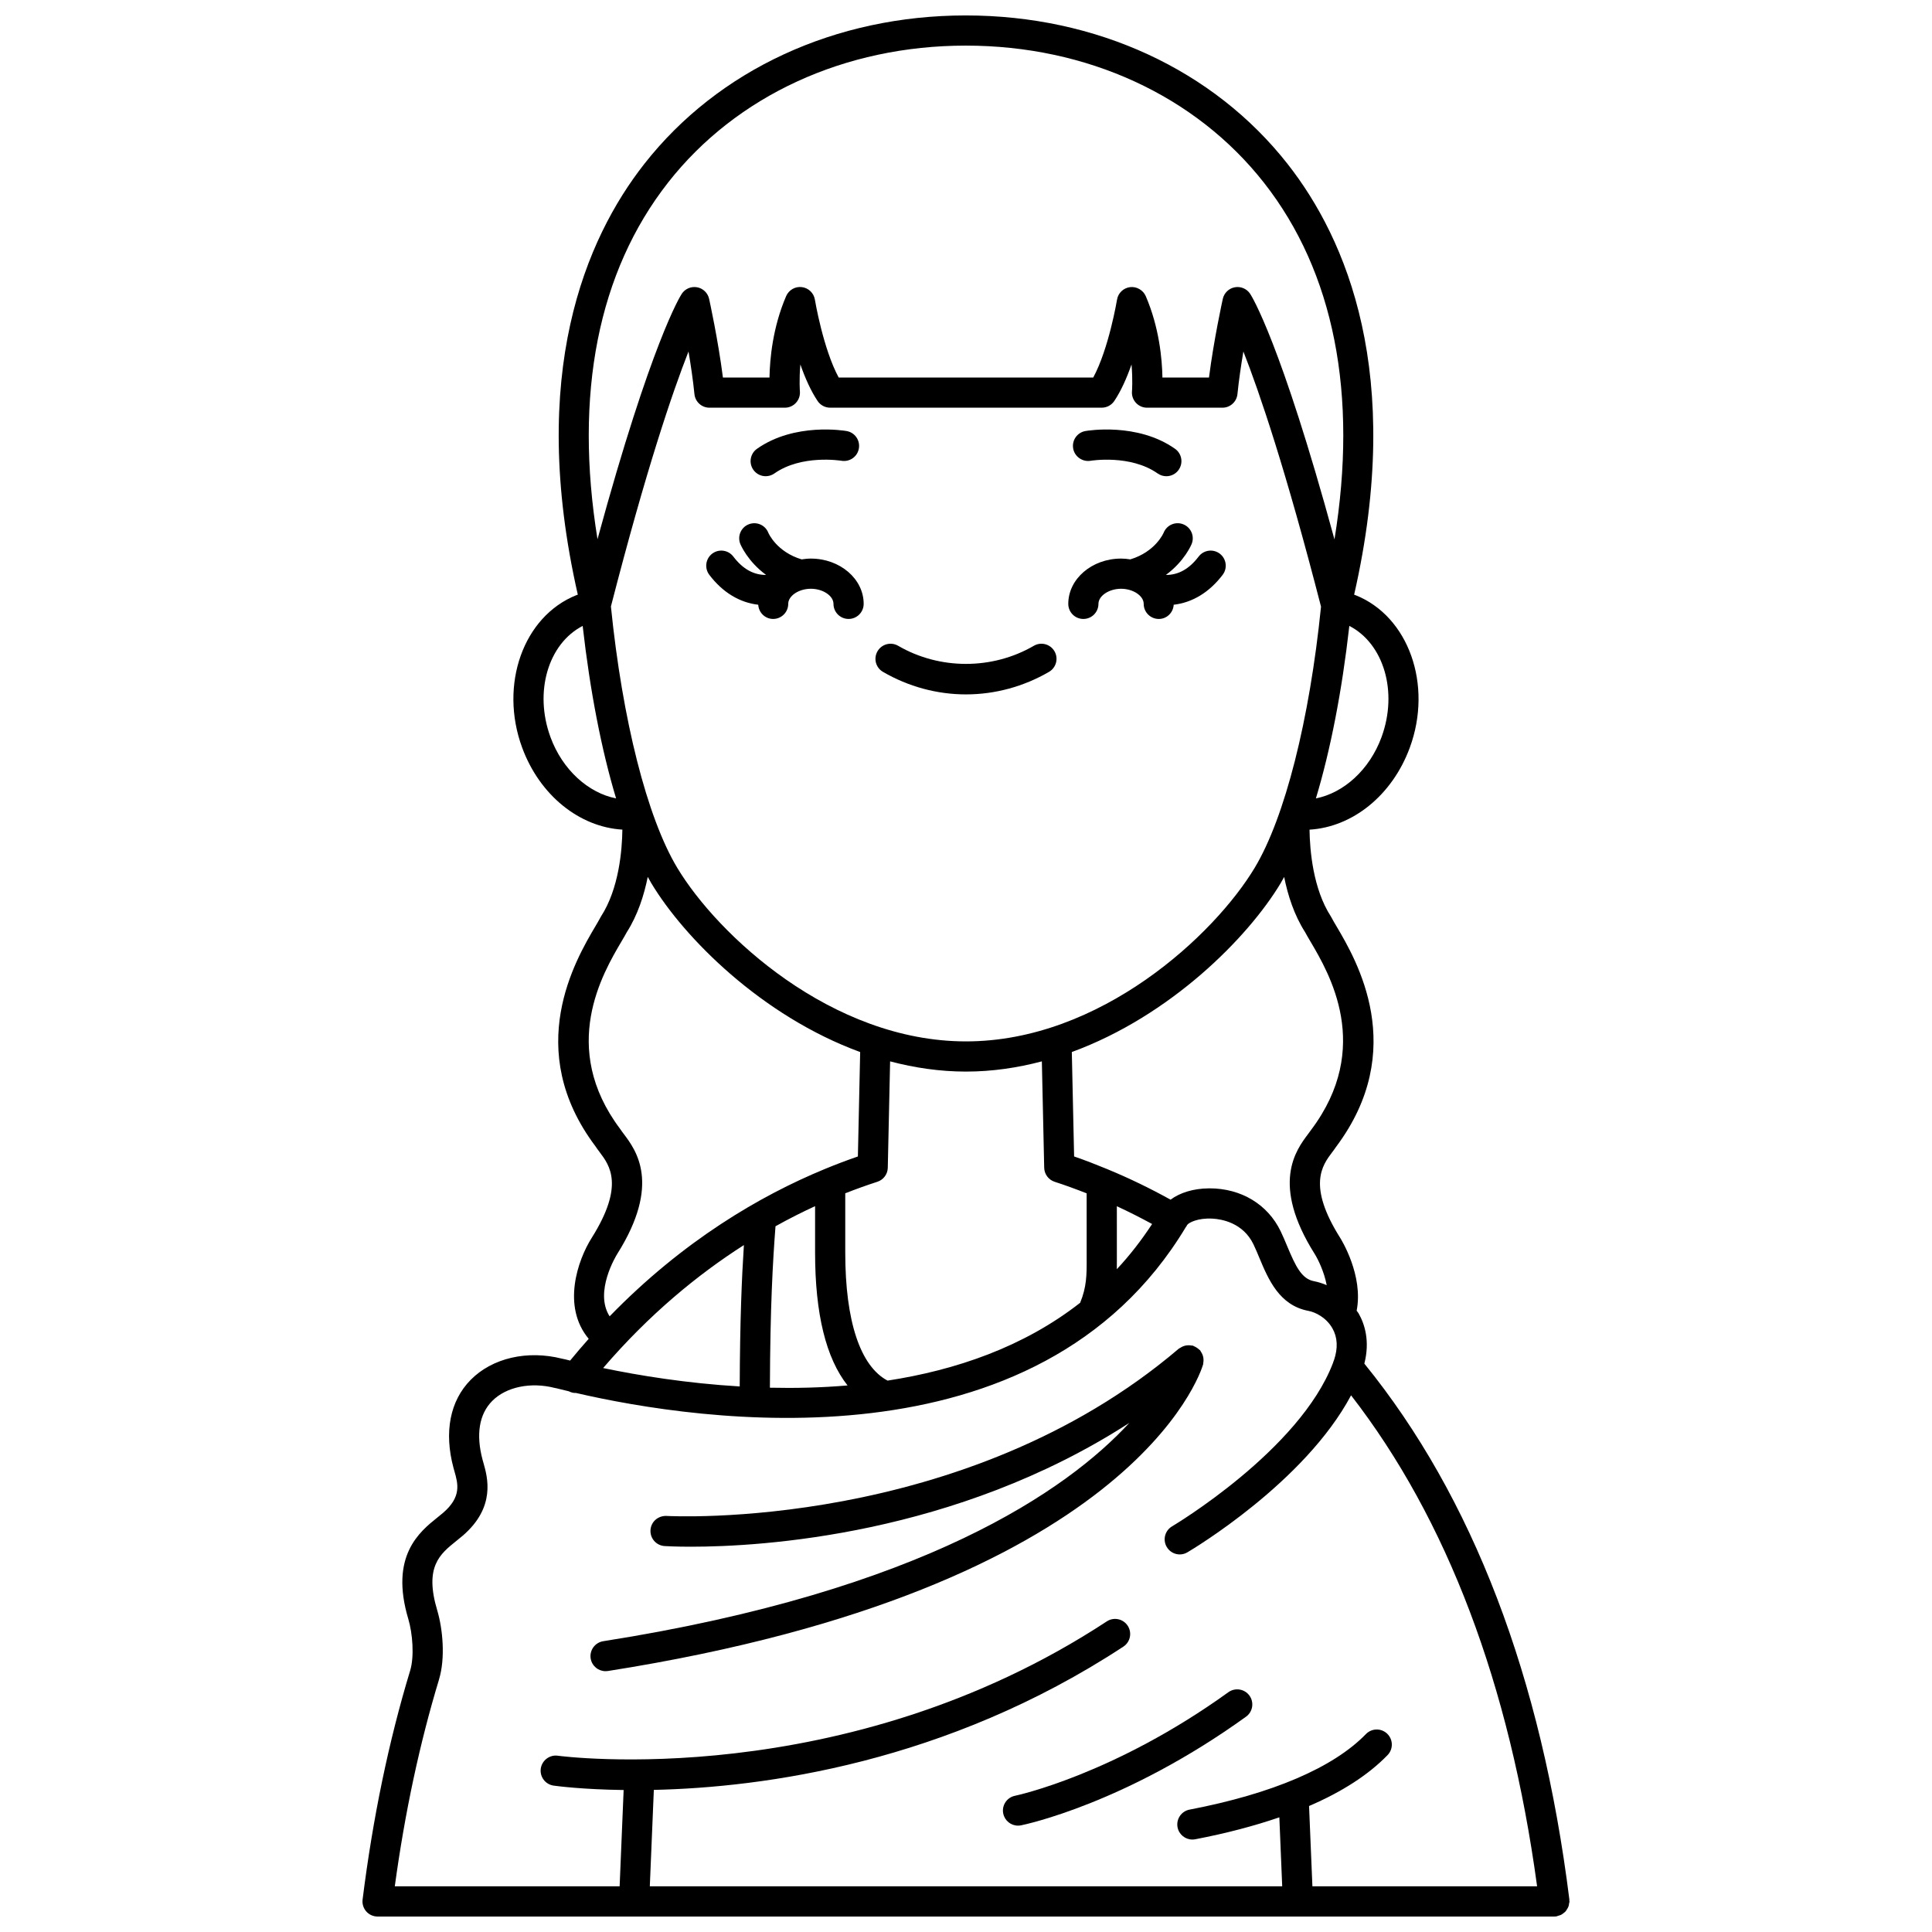<?xml version="1.0" encoding="UTF-8"?>
<!-- Uploaded to: ICON Repo, www.svgrepo.com, Generator: ICON Repo Mixer Tools -->
<svg width="800px" height="800px" version="1.1" viewBox="144 144 512 512" xmlns="http://www.w3.org/2000/svg">
 <defs>
  <clipPath id="a">
   <path d="m240 148.09h320v503.81h-320z"/>
  </clipPath>
 </defs>
 <g clip-path="url(#a)">
  <path d="m559.32 649.9c0.133-0.223 0.262-0.441 0.348-0.688 0.09-0.246 0.117-0.504 0.156-0.773 0.027-0.184 0.109-0.352 0.109-0.543 0-0.09-0.043-0.16-0.051-0.246-0.004-0.082 0.027-0.164 0.02-0.246-7.375-58.996-25.668-106.75-54.336-142.03 1.531-5.969 0.09-10.488-1.531-13.328-0.145-0.246-0.352-0.457-0.508-0.695 1.836-9.344-4.098-18.883-4.367-19.309-8.75-13.891-4.75-19.199-2.098-22.715 0.43-0.566 0.809-1.082 0.961-1.328 19.441-25.883 5.414-49.629 0.133-58.57-0.531-0.898-0.965-1.625-1.238-2.168-0.066-0.129-0.137-0.25-0.215-0.379-4.754-7.336-5.586-17.586-5.664-23.012 11.359-0.676 21.906-9.047 26.578-21.746 6.129-16.676-0.332-34.797-14.395-40.402-0.117-0.043-0.242-0.078-0.359-0.125 13.328-58.477-2.062-94.293-17.609-114.11-19.648-25.035-50.738-39.395-85.309-39.395h-0.047c-34.504 0.012-65.535 14.352-85.141 39.34-15.543 19.812-30.938 55.637-17.629 114.16-0.117 0.043-0.238 0.074-0.355 0.121-14.07 5.598-20.531 23.723-14.402 40.402 4.672 12.695 15.211 21.062 26.566 21.746-0.07 5.414-0.895 15.645-5.668 23.016-0.078 0.125-0.148 0.25-0.215 0.379-0.273 0.543-0.707 1.266-1.238 2.168-5.281 8.941-19.309 32.691-0.02 58.348 0.305 0.469 0.684 0.984 1.113 1.551 2.648 3.516 6.644 8.824-2.09 22.711-3.727 5.887-7.981 18.199-0.805 26.766-1.652 1.855-3.293 3.777-4.926 5.766-0.168-0.039-0.359-0.09-0.52-0.129-0.586-0.148-1.109-0.277-1.582-0.363-9.219-2.344-18.512-0.203-24.242 5.594-5.488 5.559-7.109 13.84-4.566 23.316l0.246 0.879c0.953 3.344 1.938 6.801-2.992 11.047-0.457 0.395-0.953 0.789-1.465 1.199-4.773 3.824-12.758 10.223-7.754 26.965 1.129 3.781 1.621 9.922 0.484 13.652-5.656 18.621-9.898 39.035-12.605 60.68-0.145 1.137 0.211 2.277 0.969 3.144 0.758 0.859 1.852 1.352 3 1.352h67.789c0.004 0 0.012 0.004 0.016 0.004 0.059 0.004 0.113 0.004 0.172 0.004 0.016 0 0.023-0.008 0.039-0.008h175.84c0.012 0 0.023 0.008 0.039 0.008 0.059 0 0.113 0 0.172-0.004 0.004 0 0.012-0.004 0.016-0.004h67.785c0.164 0 0.328-0.012 0.496-0.031 0.188-0.023 0.336-0.125 0.516-0.172 0.266-0.07 0.52-0.137 0.766-0.258 0.227-0.117 0.414-0.262 0.617-0.414 0.207-0.16 0.406-0.312 0.582-0.508 0.164-0.199 0.281-0.406 0.41-0.625zm-67.844-206.49c-0.219 0.332-0.496 0.691-0.797 1.09-3.238 4.293-9.969 13.234 1.715 31.789 0.891 1.422 2.523 4.731 3.195 8.293-1.094-0.469-2.227-0.836-3.383-1.055-3.25-0.613-4.844-3.914-7.082-9.27-0.566-1.348-1.125-2.688-1.734-3.953-3.43-7.133-10.469-11.379-18.848-11.379-0.062 0-0.121 0-0.184 0.004-4.078 0.027-7.664 1.148-10.148 2.996-5.418-3-10.953-5.684-16.574-8.008-0.074-0.035-0.148-0.066-0.227-0.098-2.902-1.195-5.816-2.336-8.758-3.344l-0.609-27.676c26.105-9.555 46.684-30.312 55.344-44.742 0.316-0.523 0.625-1.098 0.93-1.656 0.98 4.887 2.66 10.117 5.555 14.645 0.332 0.633 0.812 1.453 1.395 2.438 4.969 8.414 16.598 28.098 0.211 49.926zm-131.47 20.234v12.32c0 16.281 2.918 28 8.602 35.191-6.988 0.602-13.898 0.75-20.574 0.602 0.07-21.496 0.773-33.512 1.484-42.785 3.59-2.004 7.098-3.769 10.488-5.328zm19.207 46.23c-7.219-3.801-11.211-15.742-11.211-33.91v-15.73c2.977-1.168 5.82-2.184 8.504-3.051 1.621-0.523 2.731-2.016 2.766-3.719l0.617-28.191c6.457 1.703 13.18 2.707 20.105 2.707 6.926 0 13.652-1.004 20.109-2.707l0.621 28.191c0.039 1.703 1.148 3.195 2.766 3.719 2.844 0.918 5.668 1.957 8.484 3.062l0.004 17.254c0.023 4.363-0.012 7.609-1.73 11.75-14.988 11.727-32.961 17.844-51.035 20.625zm-73.312-205.16c9.371-36.379 16.312-56.758 20.559-67.562 0.613 3.621 1.203 7.609 1.574 11.293 0.207 2.047 1.922 3.598 3.977 3.598h19.992c1.121 0 2.188-0.473 2.941-1.301 0.754-0.824 1.137-1.93 1.039-3.051-0.004-0.055-0.234-2.918 0.121-7.109 1.227 3.504 2.75 6.977 4.574 9.691 0.742 1.105 1.988 1.766 3.32 1.766h71.973c1.332 0 2.578-0.664 3.32-1.766 1.824-2.715 3.348-6.191 4.574-9.691 0.355 4.191 0.125 7.059 0.121 7.109-0.098 1.117 0.281 2.227 1.039 3.051 0.754 0.828 1.824 1.301 2.941 1.301h19.992c2.055 0 3.769-1.555 3.977-3.598 0.371-3.68 0.961-7.664 1.574-11.293 4.254 10.816 11.199 31.215 20.574 67.613-3.039 30.074-9.586 55.895-17.555 69.172-10.672 17.805-40.898 46.043-76.531 46.043s-65.863-28.242-76.543-46.043c-7.969-13.281-14.516-39.129-17.555-69.223zm134.08 172.74-0.004-13.789c3.152 1.453 6.262 3.031 9.344 4.707-2.871 4.383-5.984 8.383-9.352 11.977 0.016-0.965 0.016-1.926 0.012-2.894zm70.137-138.1c-3.188 8.664-10.039 14.785-17.391 16.23 3.848-12.746 6.902-28.355 8.859-45.711 9.09 4.664 12.957 17.434 8.531 29.48zm-189.06-146.99c18.078-23.043 46.82-36.266 78.848-36.277h0.047c32.09 0 60.891 13.246 79.016 36.344 18.594 23.691 24.941 56.129 18.68 94.52-14.293-52.441-21.996-64.555-22.344-65.086-0.887-1.34-2.473-2.023-4.066-1.734-1.582 0.289-2.836 1.5-3.184 3.07-0.105 0.488-2.387 10.855-3.66 20.855h-12.34c-0.082-4.91-0.844-13.277-4.414-21.574-0.707-1.633-2.465-2.598-4.16-2.387-1.762 0.215-3.176 1.566-3.457 3.32-0.023 0.141-2.18 13.027-6.309 20.641l-67.453-0.008c-4.129-7.613-6.285-20.5-6.309-20.641-0.285-1.75-1.695-3.102-3.457-3.32-1.746-0.219-3.453 0.75-4.16 2.387-3.57 8.293-4.328 16.664-4.414 21.574l-12.34 0.008c-1.273-10-3.555-20.367-3.66-20.855-0.348-1.57-1.598-2.777-3.184-3.07-1.598-0.285-3.18 0.395-4.066 1.734-0.348 0.531-8.039 12.637-22.328 65.027-6.231-38.398 0.133-70.84 18.715-94.527zm-31.172 146.99c-4.426-12.047-0.559-24.812 8.527-29.48 1.965 17.352 5.016 32.969 8.859 45.711-7.348-1.438-14.203-7.562-17.387-16.23zm17.699 136.94c11.684-18.562 4.949-27.496 1.715-31.793-0.301-0.402-0.578-0.758-0.949-1.316-16.238-21.609-4.606-41.293 0.355-49.699 0.582-0.988 1.062-1.809 1.395-2.438 2.894-4.539 4.578-9.777 5.559-14.668 0.312 0.562 0.625 1.145 0.945 1.676 8.66 14.434 29.238 35.191 55.348 44.746l-0.605 27.676c-2.816 0.969-5.785 2.086-8.867 3.363-0.016 0.008-0.035 0.016-0.051 0.023-16.879 6.977-37.336 18.871-56.871 38.977-4.16-6.469 1.738-16.09 2.027-16.547zm33.555-2.336c-0.562 8.641-1.043 19.93-1.109 37.465-14.117-0.84-26.773-2.914-36.195-4.879 12.227-14.238 25.078-24.781 37.305-32.586zm-80.789 115.08c1.727-5.68 0.965-13.445-0.477-18.266-3.461-11.578 0.691-14.91 5.09-18.434 0.586-0.473 1.156-0.926 1.684-1.383 8.805-7.582 6.551-15.492 5.465-19.301l-0.215-0.758c-1.805-6.719-0.926-12.117 2.531-15.617 3.691-3.742 10.223-5.098 16.605-3.457 0.16 0.043 0.324 0.07 0.484 0.094 0.23 0.051 0.602 0.148 1.109 0.273 0.656 0.164 1.379 0.34 2.102 0.512 0.551 0.27 1.133 0.453 1.727 0.453 0.035 0 0.066-0.02 0.105-0.023 32.555 7.547 122.48 21.344 161.69-43.93 0.066-0.098 0.156-0.176 0.215-0.281 0.023-0.039 0.02-0.082 0.039-0.121 0.035-0.062 0.078-0.117 0.117-0.18 0.367-0.582 2.82-1.914 6.762-1.668 2.324 0.133 8.031 1.062 10.801 6.816 0.551 1.145 1.055 2.356 1.562 3.574 2.344 5.609 5.258 12.59 12.98 14.047 1.93 0.363 4.754 1.793 6.367 4.609 1.371 2.398 1.516 5.246 0.43 8.457-0.109 0.23-0.195 0.469-0.258 0.719-8.82 23.184-42.312 43.117-42.648 43.32-1.906 1.117-2.539 3.57-1.414 5.469 1.121 1.906 3.566 2.543 5.469 1.418 1.371-0.809 31.109-18.535 43.375-41.605 25.457 32.848 42.02 76.566 49.301 130.11h-59.547l-0.887-21.277c8.773-3.773 15.746-8.273 20.805-13.492 1.539-1.582 1.5-4.113-0.082-5.652-1.582-1.535-4.109-1.504-5.652 0.082-8.621 8.887-24.785 15.809-46.746 20.02-2.168 0.414-3.586 2.512-3.176 4.684 0.367 1.914 2.043 3.246 3.922 3.246 0.25 0 0.504-0.023 0.754-0.07 8.266-1.582 15.664-3.543 22.301-5.816l0.758 18.277h-167.59l1.066-25.547c28.973-0.645 77.43-7.121 124.43-37.969 1.848-1.211 2.359-3.691 1.148-5.539-1.215-1.844-3.691-2.363-5.539-1.148-69.547 45.645-144.72 35.703-145.48 35.598-2.133-0.316-4.207 1.211-4.519 3.402-0.309 2.184 1.211 4.207 3.398 4.519 0.902 0.129 7.703 1.023 18.559 1.168l-1.062 25.512h-59.582c2.66-19.52 6.602-37.949 11.734-54.848z"/>
 </g>
 <path d="m409.87 624.61c0.387 1.898 2.051 3.203 3.914 3.203 0.262 0 0.531-0.027 0.797-0.078 1.121-0.227 27.742-5.812 59.633-28.797 1.793-1.293 2.195-3.789 0.906-5.582-1.289-1.781-3.789-2.191-5.582-0.906-30.395 21.906-56.285 27.398-56.551 27.449-2.16 0.438-3.559 2.551-3.117 4.711z"/>
 <path d="m304.49 586.88c0.207 0 0.414-0.016 0.625-0.047 138.77-21.844 157.02-78.848 157.73-81.266 0.039-0.133 0.008-0.266 0.035-0.395 0.051-0.27 0.074-0.527 0.066-0.805-0.004-0.262-0.031-0.5-0.082-0.746s-0.129-0.477-0.227-0.711c-0.109-0.25-0.234-0.48-0.391-0.703-0.074-0.113-0.105-0.242-0.195-0.352-0.078-0.094-0.191-0.137-0.281-0.219-0.188-0.188-0.395-0.34-0.625-0.488-0.23-0.148-0.461-0.277-0.711-0.375-0.113-0.043-0.191-0.129-0.309-0.164-0.133-0.039-0.262-0.008-0.395-0.031-0.277-0.051-0.539-0.074-0.82-0.066-0.246 0.008-0.48 0.031-0.719 0.078-0.258 0.051-0.496 0.133-0.738 0.234-0.246 0.105-0.469 0.227-0.688 0.379-0.117 0.078-0.246 0.105-0.355 0.195-57.043 48.594-135 44.387-135.78 44.34-2.254-0.082-4.102 1.543-4.242 3.742-0.137 2.207 1.539 4.102 3.742 4.242 0.531 0.035 2.996 0.172 7.004 0.172 18.512 0 69.965-2.969 116.15-32.812-16.449 17.816-54.414 44.48-139.42 57.855-2.184 0.344-3.672 2.394-3.332 4.574 0.316 1.965 2.016 3.367 3.953 3.367z"/>
 <path d="m377.99 322.05c6.719 3.91 14.324 5.973 22.004 5.973 7.68 0 15.285-2.066 22.004-5.973 1.91-1.109 2.559-3.559 1.445-5.465-1.109-1.91-3.562-2.555-5.465-1.445-10.996 6.398-24.965 6.398-35.961 0-1.906-1.105-4.359-0.465-5.465 1.445-1.117 1.906-0.473 4.356 1.438 5.465z"/>
 <path d="m431.1 308.03c2.211 0 4-1.789 4-4 0-2.129 2.805-4 5.996-4 3.195 0 5.996 1.871 5.996 4 0 2.211 1.789 4 4 4 2.129 0 3.828-1.672 3.949-3.766 4.961-0.578 9.445-3.281 12.977-7.93 1.336-1.754 0.996-4.266-0.758-5.602-1.754-1.336-4.266-0.996-5.602 0.758-2.512 3.301-5.379 4.898-8.691 4.875 4.922-3.609 6.754-7.992 6.852-8.246 0.805-2.059-0.211-4.379-2.266-5.184-2.066-0.809-4.379 0.211-5.184 2.266-0.02 0.051-2.148 5.023-8.82 7.039-0.801-0.125-1.613-0.211-2.449-0.211-7.719 0-13.996 5.383-13.996 11.996 0 2.219 1.789 4.004 3.996 4.004z"/>
 <path d="m344.94 304.26c0.129 2.094 1.824 3.766 3.949 3.766 2.211 0 4-1.789 4-4 0-2.129 2.805-4 5.996-4 3.195 0 5.996 1.871 5.996 4 0 2.211 1.789 4 4 4 2.211 0 4-1.789 4-4 0-6.613-6.277-11.996-13.996-11.996-0.84 0-1.652 0.094-2.449 0.211-6.555-1.98-8.707-6.781-8.832-7.074-0.812-2.035-3.106-3.027-5.164-2.234-2.059 0.805-3.074 3.121-2.266 5.184 0.102 0.258 1.93 4.633 6.852 8.246-3.316 0.02-6.18-1.57-8.691-4.875-1.332-1.754-3.848-2.094-5.602-0.758-1.754 1.336-2.094 3.848-0.758 5.602 3.519 4.648 8 7.352 12.965 7.93z"/>
 <path d="m433.02 266.11c0.109-0.02 10.551-1.723 17.77 3.363 0.703 0.492 1.504 0.73 2.301 0.73 1.254 0 2.496-0.586 3.269-1.695 1.273-1.809 0.84-4.297-0.965-5.574-9.977-7.027-23.199-4.801-23.754-4.703-2.172 0.383-3.613 2.445-3.242 4.617 0.375 2.176 2.484 3.621 4.621 3.262z"/>
 <path d="m346.92 270.2c0.797 0 1.598-0.238 2.301-0.73 7.172-5.055 17.52-3.402 17.766-3.363 2.203 0.363 4.242-1.074 4.621-3.246 0.387-2.176-1.066-4.25-3.242-4.629-0.559-0.098-13.777-2.328-23.754 4.703-1.805 1.273-2.238 3.762-0.965 5.574 0.781 1.102 2.016 1.691 3.273 1.691z"/>
</svg>